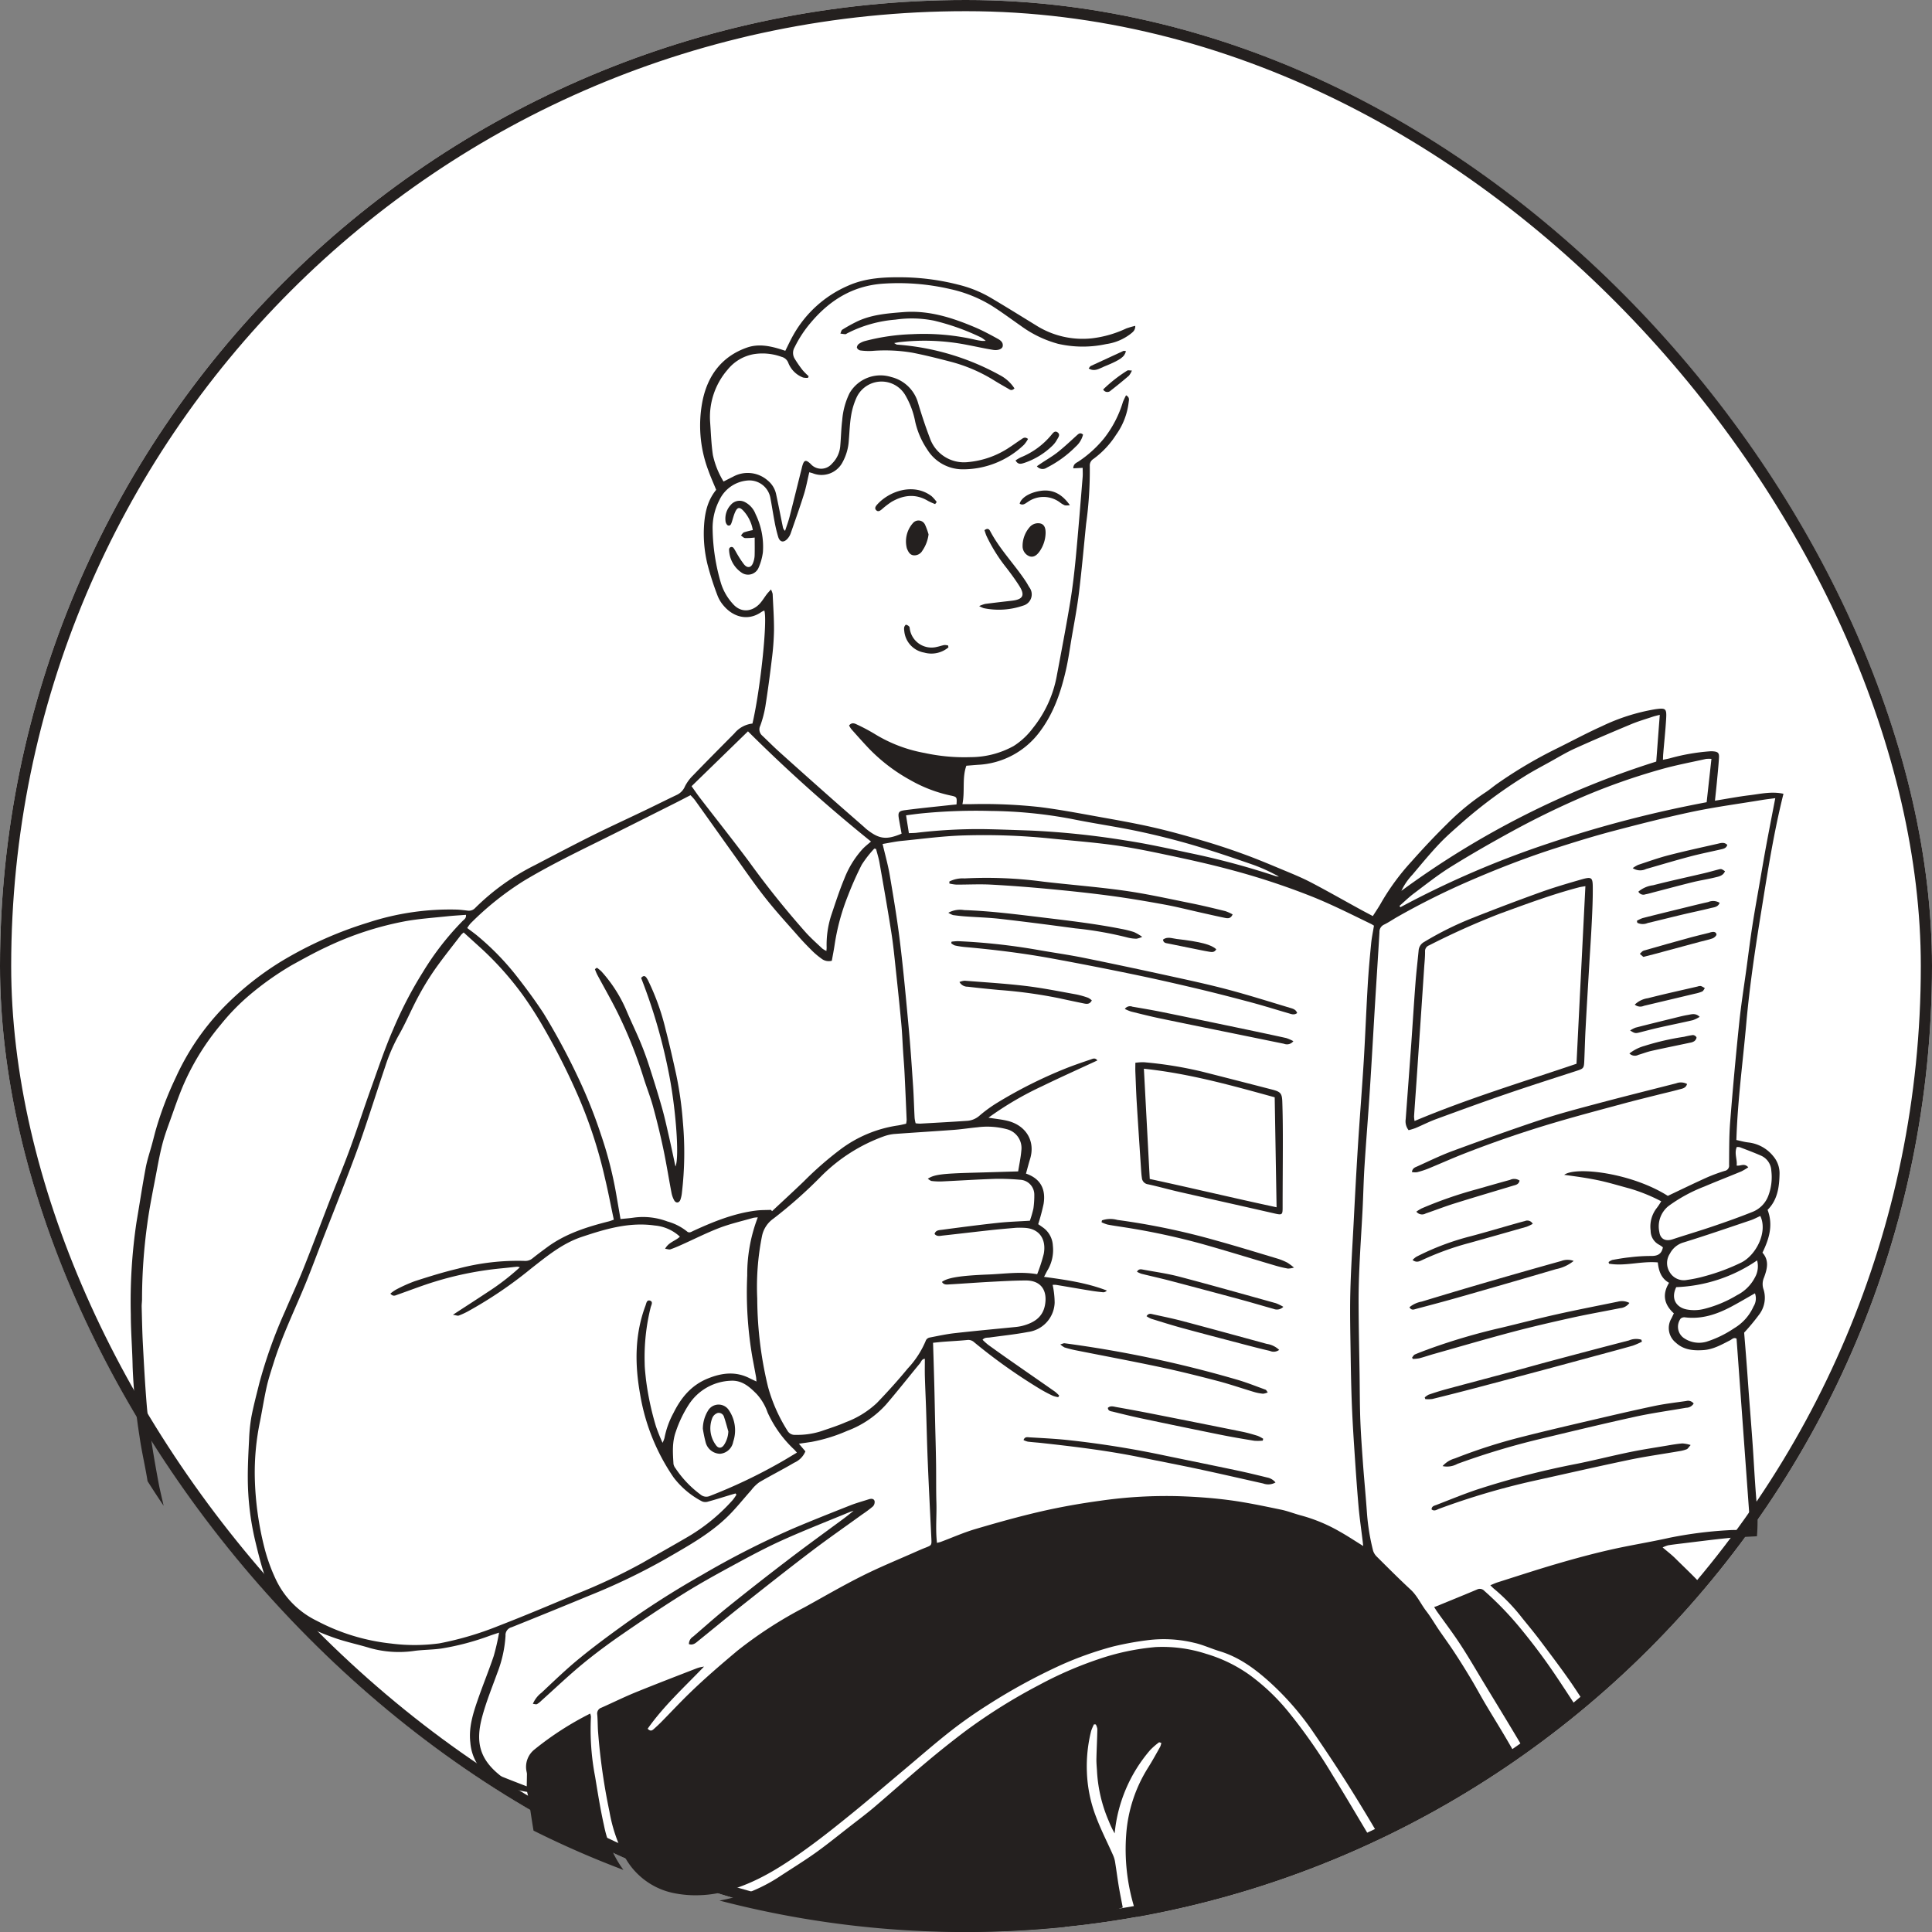 <?xml version="1.0" encoding="UTF-8"?>
<svg xmlns="http://www.w3.org/2000/svg" xmlns:xlink="http://www.w3.org/1999/xlink" width="432" height="432.009" viewBox="0 0 432 432.009">
  <rect x="0" y="0" width="432" height="432.009" fill="#808080" stroke="none"/>
  <defs>
    <clipPath id="clip-path">
      <rect id="Rectangle_1676" data-name="Rectangle 1676" width="369.576" height="370.011" fill="#24201f"></rect>
    </clipPath>
  </defs>
  <g id="Groupe_7239" data-name="Groupe 7239" transform="translate(-778 -156)">
    <g id="Groupe_7076" data-name="Groupe 7076">
      <g id="Groupe_6954" data-name="Groupe 6954">
        <g id="ChatGPT_Image_21_avr._2025_22_24_41" data-name="ChatGPT Image 21 avr. 2025, 22_24_41" transform="translate(778 156)" fill="#fff" stroke="#24201f" stroke-width="2.5">
          <rect width="432" height="432" rx="216" stroke="none"></rect>
          <rect x="1.25" y="1.25" width="429.5" height="429.5" rx="214.75" fill="none"></rect>
        </g>
      </g>
    </g>
    <g id="Groupe_7240" data-name="Groupe 7240" transform="translate(807.212 217.998)">
      <g id="Groupe_7240-2" data-name="Groupe 7240" clip-path="url(#clip-path)">
        <path id="Tracé_12678" data-name="Tracé 12678" d="M364.736,141.011c1.37-8.5,2.71-17.02,4.84-25.52-2.66-.58-5.14.03-7.61.33-2.53.31-5.04.79-7.71,1.22.16-1.5.3-2.77.42-4.04.17-1.84.37-3.69.48-5.54.07-1.11-.23-1.37-1.31-1.46a4.949,4.949,0,0,0-.77,0,45.577,45.577,0,0,0-8.97,1.58c-.43.11-.87.18-1.48.31.03-.59.03-.99.07-1.38.21-2.57.49-5.13.64-7.7.15-2.42-.07-2.55-2.45-2.22a44.3,44.3,0,0,0-11.9,3.79c-3.43,1.54-6.74,3.33-10.1,4.99a100.031,100.031,0,0,0-13.17,7.77c-.98.67-1.87,1.46-2.87,2.1a54.288,54.288,0,0,0-8.46,6.96c-2.75,2.7-5.4,5.52-7.95,8.4a52.035,52.035,0,0,0-6.77,9.18c-.56,1.02-1.23,1.98-1.91,3.06-1-.54-1.96-1.03-2.9-1.55-3.66-2-7.29-4.08-10.99-6.01-2.1-1.09-4.31-1.98-6.49-2.89-2.85-1.19-5.71-2.39-8.61-3.44q-4.65-1.7-9.4-3.08c-3.66-1.08-7.34-2.1-11.06-2.94-4.12-.93-8.29-1.65-12.45-2.4s-8.32-1.53-12.51-2.06a114.483,114.483,0,0,0-15.6-.65h-1.76c.6-2.94-.11-5.82.88-8.6l2.51-.2a18.336,18.336,0,0,0,13.97-7.48c3.07-4.11,4.66-8.8,5.78-13.69.52-2.26.84-4.56,1.22-6.85.59-3.45,1.26-6.89,1.69-10.37.63-5.15,1.09-10.33,1.61-15.5a86.172,86.172,0,0,0,.82-12.94,1.711,1.711,0,0,1,.8-1.56,19.943,19.943,0,0,0,5.06-5.38,15.576,15.576,0,0,0,2.83-7.26c.05-.52.3-1.13-.58-1.6-.25.47-.48.96-.69,1.46a24.742,24.742,0,0,1-4.24,8.18,25.778,25.778,0,0,1-5.71,5.17c-.48.3-1.14.52-1.16,1.52l2.1-.11c0,.7.05,1.36,0,2.01-.49,5.95-.96,11.91-1.52,17.85-.32,3.38-.71,6.77-1.26,10.12-.91,5.49-1.96,10.96-2.99,16.43a26.167,26.167,0,0,1-5.39,11.82,16.145,16.145,0,0,1-4.27,3.97,19.937,19.937,0,0,1-9.63,2.49,41.8,41.8,0,0,1-10.28-.93,32.17,32.17,0,0,1-11.06-4.19,41.016,41.016,0,0,0-4.09-2.18c-.54-.27-1.16-.51-1.74.22a4.655,4.655,0,0,0,.53.85c1.3,1.46,2.6,2.93,3.95,4.35a38.9,38.9,0,0,0,9.19,7,31.469,31.469,0,0,0,9.06,3.47c1.4.29,1.4.37,1.29,1.99-.43.04-.89.08-1.34.13-3.38.37-6.77.7-10.14,1.14-1.49.19-1.64.52-1.4,1.97.19,1.1.4,2.2.6,3.29-3.46,1.46-5.07,1.23-7.94-1.08-.19-.17-.38-.35-.57-.52-2.25-1.97-4.51-3.93-6.75-5.91q-6.075-5.37-12.11-10.8c-1.3-1.17-2.53-2.42-3.8-3.62a1.836,1.836,0,0,1-.43-2.2,24.762,24.762,0,0,0,1.14-4.32c.55-3.5,1.02-7.01,1.44-10.53a58.142,58.142,0,0,0,.49-6.46c.02-2.72-.18-5.44-.3-8.16a4.481,4.481,0,0,0-.38-1c-.4.44-.66.71-.9,1.01-.53.7-.98,1.46-1.56,2.11-1.7,1.87-4.23,2.2-6.05.1a12.173,12.173,0,0,1-2.68-4.66,44.606,44.606,0,0,1-1.85-11.87,13.541,13.541,0,0,1,1.52-6.7,7.651,7.651,0,0,1,6.48-4.37,4.76,4.76,0,0,1,4.9,3.85c.34,1.77.6,3.55.94,5.32a31.078,31.078,0,0,0,.82,3.46c.37,1.19,1.23,1.34,2.07.41a3.544,3.544,0,0,0,.71-1.18c1.01-2.9,2.05-5.81,2.97-8.75.5-1.6.8-3.26,1.2-4.94.35.1.55.15.74.21a5.3,5.3,0,0,0,6.66-2.38,11.594,11.594,0,0,0,1.44-5c.16-1.85.21-3.72.52-5.54a15.749,15.749,0,0,1,1.25-4.09,6.158,6.158,0,0,1,10.81-.52,18.639,18.639,0,0,1,2.27,6.04,18.317,18.317,0,0,0,2.7,6.21,9.318,9.318,0,0,0,7.74,4.41,19.706,19.706,0,0,0,13.88-5.49,6.85,6.85,0,0,0,.9-1.3c-.72-.57-1.14-.15-1.55.12-.86.56-1.69,1.17-2.55,1.73a19.831,19.831,0,0,1-9.37,3.33,8.068,8.068,0,0,1-8.48-5.38c-.97-2.55-1.83-5.15-2.61-7.76a8.27,8.27,0,0,0-6.01-5.88,8,8,0,0,0-9.34,3.61,16.661,16.661,0,0,0-1.64,6.07c-.23,1.84-.26,3.7-.42,5.55a6.227,6.227,0,0,1-1.86,4.13,2.277,2.277,0,0,1-.38.38,3.123,3.123,0,0,1-4.41-.33c-1.06-.99-1.46-.89-1.85.47-.06.2-.1.4-.15.6-.9,3.59-1.78,7.19-2.7,10.77-.27,1.07-.67,2.1-1,3.14a1.433,1.433,0,0,1-.5-.87c-.5-2.42-.97-4.84-1.49-7.25a5.373,5.373,0,0,0-1.88-3.13,6.783,6.783,0,0,0-7.81-.83c-.68.33-1.35.68-2.08,1.05a18.867,18.867,0,0,1-2.38-5.91c-.36-2.39-.44-4.82-.61-7.23a16.149,16.149,0,0,1,3.89-11.86,9.713,9.713,0,0,1,5.84-3.48,12.425,12.425,0,0,1,6.22.6,2.174,2.174,0,0,1,1.52,1.35,5.75,5.75,0,0,0,3.31,3.28,4.258,4.258,0,0,0,1.07.08c.06-.12.12-.25.18-.37a14.548,14.548,0,0,1-1.36-1.36,26.326,26.326,0,0,1-1.82-2.64,2.484,2.484,0,0,1,.04-2.5,26.127,26.127,0,0,1,3.54-5.41c4.25-5.08,9.47-8.33,16.24-8.79a51.12,51.12,0,0,1,15.05,1.22,29.982,29.982,0,0,1,9.16,3.67c2.26,1.42,4.41,3.03,6.61,4.56a25.267,25.267,0,0,0,8.31,4,24.631,24.631,0,0,0,10.74.06,11.583,11.583,0,0,0,5.37-2.21c.54-.44,1.16-.81,1.14-1.87a20.658,20.658,0,0,0-2,.58,24.724,24.724,0,0,1-7.68,2.21,19.464,19.464,0,0,1-12.15-2.68c-3.47-2.13-6.92-4.28-10.42-6.35a26.777,26.777,0,0,0-7.14-2.92,53.17,53.17,0,0,0-12.23-1.69c-4.28-.06-8.54.07-12.58,1.87a25.764,25.764,0,0,0-12.28,11.07c-.63,1.11-1.16,2.27-1.77,3.49-.41-.13-.78-.26-1.17-.38-2.45-.75-4.93-1.21-7.43-.33-5.51,1.94-8.63,6.08-9.84,11.57a28.408,28.408,0,0,0,1.25,15.96c.51,1.44,1.15,2.84,1.73,4.27-2.17,2.66-2.65,5.78-2.76,9.02a28.935,28.935,0,0,0,.86,7.81,65.878,65.878,0,0,0,2.23,6.89,7.567,7.567,0,0,0,1.38,2.23c2.07,2.44,5.37,3.5,8.41,1.36a3.92,3.92,0,0,1,.65-.32c.74,2.33-.92,17.87-2.66,25.27a6.121,6.121,0,0,0-4.05,2.21c-3.08,3.11-6.17,6.21-9.21,9.36a9.528,9.528,0,0,0-1.82,2.45,3.671,3.671,0,0,1-1.83,1.93c-2.28,1.08-4.54,2.22-6.81,3.31-3.99,1.92-8.02,3.76-11.99,5.73-4.33,2.16-8.62,4.42-12.91,6.66a51.756,51.756,0,0,0-13.38,9.59,1.9,1.9,0,0,1-1.67.59c-.77-.09-1.54-.19-2.31-.23a58.775,58.775,0,0,0-19.95,2.9,86.9,86.9,0,0,0-19.56,8.76,67.284,67.284,0,0,0-13.08,10.53,55.409,55.409,0,0,0-10.4,15.41,76.111,76.111,0,0,0-4.53,11.97c-.24.89-.46,1.78-.7,2.67-.49,1.84-1.12,3.64-1.47,5.5-.76,4.05-1.37,8.12-2.06,12.17a120.691,120.691,0,0,0-1.27,20.63c.01,3.91.34,7.82.41,11.73a132.565,132.565,0,0,0,1.54,15.53c.39,2.8,1.02,5.58,1.52,8.36.1.55.19,1.1.28,1.65q1.755,2.775,3.59,5.49c-.36-1.63-.77-3.25-1.09-4.9-.56-2.98-1.09-5.96-1.55-8.96-.43-2.8-.88-5.61-1.12-8.43-.39-4.67-.64-9.35-.89-14.03-.14-2.73-.19-5.46-.26-8.19-.01-.57.08-1.13.08-1.7a123.825,123.825,0,0,1,1.17-16.77c.55-4.13,1.43-8.21,2.19-12.31.34-1.81.69-3.63,1.15-5.42.39-1.54.91-3.05,1.45-4.55,1.17-3.19,2.21-6.44,3.6-9.53a55.261,55.261,0,0,1,8.03-12.77,48.24,48.24,0,0,1,6.33-6.53,66.821,66.821,0,0,1,9.57-6.79c2.57-1.41,5.14-2.85,7.8-4.08a71.323,71.323,0,0,1,17.73-5.77c3.04-.53,6.14-.75,9.21-1.07,1.38-.15,2.77-.22,4.2-.33.11.73-.39,1.03-.72,1.34a62.59,62.59,0,0,0-8.88,11.42,90.09,90.09,0,0,0-6.68,12.86c-1.91,4.38-3.42,8.94-5.04,13.44-1.58,4.41-3.01,8.86-4.62,13.26-1.38,3.78-2.93,7.48-4.39,11.23-2.01,5.19-3.95,10.41-6.02,15.57-1.27,3.2-2.74,6.33-4.09,9.5a107.575,107.575,0,0,0-5.77,16.13c-.61,2.48-1.28,4.96-1.76,7.47a37.551,37.551,0,0,0-.52,5.07c-.15,2.93-.31,5.87-.29,8.8a62.088,62.088,0,0,0,1.63,13.78c.67,2.81,1.36,5.59,2.29,8.32a20.362,20.362,0,0,0,5.23,7.74c2.88,2.89,6.55,4.45,10.3,5.77,2.57.9,5.26,1.45,7.87,2.25a24.04,24.04,0,0,0,10.09.61c1.95-.24,3.91-.23,5.85-.5a57.885,57.885,0,0,0,10.89-2.88c.56-.2,1.13-.38,2.04-.68a52.083,52.083,0,0,1-1.2,5.23c-1.1,3.27-2.41,6.45-3.54,9.71-1.08,3.11-2.09,6.27-1.69,9.64a10.8,10.8,0,0,0,5.27,8.47,15.9,15.9,0,0,0,3,1.58,42.247,42.247,0,0,0,4.43.99c.06.29.2.82.28,1.35.4,2.43.74,4.87,1.15,7.3a212.874,212.874,0,0,0,20.1,8.79,24.96,24.96,0,0,1-4.34-9.93c-.81-3.61-1.39-7.28-1.99-10.93a55.443,55.443,0,0,1-.93-13.36,2.657,2.657,0,0,0-.17-.74,68.684,68.684,0,0,0-12.42,8,4.958,4.958,0,0,0-1.8,5,4.042,4.042,0,0,1,.08.46c-.01.84-.03,1.68-.05,2.81-2-.77-3.71-1.43-5.42-2.12a3.033,3.033,0,0,1-.77-.51c-4.51-3.69-5.18-7.53-3.83-12.71.9-3.42,2.25-6.73,3.46-10.07a27.475,27.475,0,0,0,1.82-8.26,1.8,1.8,0,0,1,1.35-1.9q8.685-3.48,17.33-7.06a141.082,141.082,0,0,0,17.26-8.3c4.9-2.84,9.9-5.58,13.96-9.63,1.77-1.77,3.34-3.76,5.02-5.63a8.491,8.491,0,0,1,1.83-1.81c2.57-1.51,5.24-2.85,7.81-4.37a4.741,4.741,0,0,0,2.49-2.53l-1.45-1.71c1.13-.16,1.98-.28,2.82-.41a36.334,36.334,0,0,0,7.96-2.46,22.015,22.015,0,0,0,8.74-5.93c2.58-3.01,5.03-6.13,7.55-9.18.29-.36.39-.96,1.09-1.01,0,1.43-.03,2.76.01,4.1.07,2.41.19,4.82.27,7.24.13,3.96.21,7.92.38,11.87.23,5.67.53,11.33.8,16.99.07,1.5.05,1.49-1.3,2.03-.68.26-1.34.55-2,.84-4.04,1.8-8.16,3.47-12.11,5.45-4.37,2.18-8.6,4.65-12.88,7.01a93.692,93.692,0,0,0-15.04,9.71c-3.67,3.08-7.3,6.19-10.73,9.52-2.18,2.11-4.25,4.34-6.38,6.5-.55.55-1.12,1.08-1.7,1.59-.33.27-.69.5-1.3-.13,3.6-5.12,8.25-9.35,12.6-13.89a7.085,7.085,0,0,0-1.65.39c-4.56,1.77-9.14,3.53-13.67,5.37-2.57,1.05-5.07,2.29-7.61,3.42a1.368,1.368,0,0,0-.94,1.55c.11,1.22.09,2.46.17,3.69a138.443,138.443,0,0,0,2.56,18.01,34.667,34.667,0,0,0,3.11,9.51,15.8,15.8,0,0,0,3.67,4.87,16.036,16.036,0,0,0,7.39,3.79,24.55,24.55,0,0,0,6.04.51,25.111,25.111,0,0,0,7.22-1.3c6.25-1.94,11.64-5.47,16.86-9.25,3.45-2.5,6.78-5.17,10.09-7.86,3.91-3.18,7.73-6.47,11.6-9.71,3.43-2.88,6.8-5.83,10.32-8.59,2.64-2.06,5.39-3.99,8.22-5.78a131.578,131.578,0,0,1,16.4-8.96,77.341,77.341,0,0,1,11.63-4.14,69.069,69.069,0,0,1,7.57-1.4,28.872,28.872,0,0,1,10.6.55c1.95.43,3.79,1.3,5.7,1.88,4.42,1.34,8,4,11.34,7.03a63.1,63.1,0,0,1,9.69,11.2c3.14,4.58,6.21,9.23,9.14,13.96,1.98,3.19,3.91,6.42,5.81,9.66a216.025,216.025,0,0,0,30.66-17.88q-.855-1.53-1.74-3.06c-1.77-3.08-3.66-6.09-5.47-9.14-1.08-1.82-2.07-3.68-3.15-5.48-1.19-1.99-2.41-3.96-3.68-5.89-1.15-1.77-2.4-3.47-3.59-5.21-.92-1.36-1.75-2.8-2.75-4.1-1.23-1.58-2.02-3.45-3.53-4.85-2.57-2.38-5.04-4.86-7.52-7.33a3.268,3.268,0,0,1-.88-1.38,48.5,48.5,0,0,1-1.37-8.38c-.25-3.65-.61-7.29-.88-10.94-.23-3.24-.47-6.47-.6-9.71-.13-3.45-.12-6.9-.17-10.35-.08-5.2-.2-10.4-.22-15.6-.02-2.93.06-5.87.2-8.81.18-4.11.47-8.22.68-12.34.17-3.29.23-6.59.44-9.87.36-5.66.83-11.31,1.19-16.97.43-6.52.78-13.06,1.18-19.58.32-5.24.67-10.48.97-15.72a1.77,1.77,0,0,1,1.03-1.72c1.02-.5,1.96-1.15,2.94-1.71a167.666,167.666,0,0,1,16.04-8.01c6.34-2.75,12.78-5.26,19.36-7.37,4.22-1.35,8.46-2.67,12.74-3.8,5.93-1.56,11.87-3.08,17.87-4.35,5.14-1.08,10.36-1.77,15.55-2.63,1.03-.17,2.06-.28,2.98-.41-.69,3.58-1.36,7.01-2,10.45-.47,2.53-.9,5.07-1.34,7.61-.6,3.5-1.25,7-1.79,10.51-.49,3.15-.88,6.32-1.31,9.49-.56,4.08-1.21,8.15-1.63,12.24q-1.14,11-2.01,22.01c-.26,3.22-.22,6.47-.25,9.7a1.184,1.184,0,0,1-.96,1.33,39.131,39.131,0,0,0-3.92,1.44c-2.95,1.33-5.87,2.75-8.82,4.15-8.16-5.17-20.64-6.62-23.17-4.7,2.45.33,4.91.66,7.34,1.16,2.46.5,4.88,1.25,7.32,1.9a38.635,38.635,0,0,1,7.03,2.85,13.189,13.189,0,0,1-.98,1.49,6.733,6.733,0,0,0-1.38,5.08,3.526,3.526,0,0,0,1.92,3.16,5.981,5.981,0,0,1,.82.57c-.31,1.6-1.3,1.95-2.71,1.93a37.741,37.741,0,0,0-4.63.29c-1.33.13-2.65.36-3.97.6a2.965,2.965,0,0,0-.83.47c.03.12.06.24.08.36,3.6.63,7.2-.62,10.92-.28.2,1.86.72,3.56,2.52,4.56-1.65,2.7-1.01,4.94,1.07,6.83-.22.46-.37.79-.53,1.11a4.192,4.192,0,0,0,.98,5.45c1.78,1.65,3.99,1.81,6.23,1.65,2.17-.16,4.02-1.23,5.9-2.19.43-.22.78-.71,1.44-.37q1.545,21.27,3.08,42.45c.01.13.02.25.03.38h-.3c-1.61-.01-3.21-.1-4.78.02a91.821,91.821,0,0,0-13.02,1.68c-4.43.99-8.92,1.69-13.34,2.7-3.96.9-7.9,1.97-11.8,3.11-4.45,1.3-8.86,2.75-13.28,4.15-.51.16-1,.39-1.65.66.4.39.6.61.84.8a41.484,41.484,0,0,1,6.3,6.54c1.42,1.75,2.87,3.5,4.22,5.31,2.32,3.09,4.65,6.16,6.84,9.34,1.11,1.63,2.18,3.28,3.24,4.94q7.185-6.015,13.81-12.66,6.585-6.585,12.59-13.73c-2.03-2.3-4.31-4.4-6.49-6.57-.83-.82-1.77-1.53-2.82-2.43a7.292,7.292,0,0,1,1.2-.47c.96-.16,1.93-.27,2.9-.39,3.43-.41,6.86-.86,10.29-1.21,1.27-.13,2.54-.21,3.85-.28.93-.05,1.88-.09,2.85-.15.11-1.34.15-2.67.13-4.01-.02-1.09-.08-2.17-.18-3.25-.14-1.49-.25-2.98-.35-4.47-.2-2.88-.35-5.76-.55-8.64-.27-3.85-.58-7.7-.87-11.55-.18-2.41-.34-4.82-.53-7.23-.17-2.25-.36-4.5-.51-6.38a47.514,47.514,0,0,0,3.33-4.01,6.2,6.2,0,0,0,1.03-5.58,3.639,3.639,0,0,1,.09-2.75c.68-1.85,1.21-3.78-.36-5.54,1.48-3.04,2.45-6.13,1.15-9.57,2.19-2.18,2.61-5.02,2.67-7.95a5.865,5.865,0,0,0-1.37-4.01,8.343,8.343,0,0,0-5.66-3.12c-.85-.1-1.68-.34-2.62-.54.27-8.84,1.45-17.41,2.21-26.02.77-8.68,2.08-17.29,3.48-25.88m-188.1-21.11a123.21,123.21,0,0,1,15.6-.57,101.862,101.862,0,0,1,18.28,1.81c4.85.99,9.75,1.68,14.59,2.7,4.13.87,8.24,1.9,12.29,3.08,4.59,1.35,9.13,2.9,13.66,4.47a38.354,38.354,0,0,1,5.68,2.61,2.88,2.88,0,0,1-.59-.06,171.083,171.083,0,0,0-19.54-5.24c-4.74-1.02-9.48-2.07-14.26-2.79a183.952,183.952,0,0,0-21.2-2.2c-3.61-.12-7.21-.27-10.82-.32a117.741,117.741,0,0,0-14.65.83c-.54.06-1.09.05-1.65.08h-.01c-.21-1.37-.41-2.57-.63-3.99,1.15-.15,2.2-.3,3.25-.41m-38.6-18.37a351.17,351.17,0,0,0,27.51,24.64c-.64.55-1.28,1.05-1.84,1.63a21.232,21.232,0,0,0-4.11,6.64c-1.11,2.66-1.99,5.4-2.91,8.13a21.477,21.477,0,0,0-1.06,7.29c0,.2-.02.4-.05.78a4.843,4.843,0,0,1-.93-.55c-1.2-1.13-2.43-2.23-3.55-3.44a202.385,202.385,0,0,1-12.93-16.13c-3.54-4.74-7.22-9.37-10.83-14.06-.62-.81-1.19-1.65-1.91-2.66ZM75.986,144.5a66.678,66.678,0,0,1,11.92-9.53c5.36-3.22,10.94-5.97,16.53-8.73,5.63-2.78,11.24-5.62,16.85-8.43,1.28-.64,2.55-1.31,3.9-2a13.033,13.033,0,0,1,.94,1.03c2.85,3.97,5.67,7.97,8.52,11.95,2.4,3.35,4.72,6.75,7.27,9.98,2.38,3.03,5.01,5.87,7.55,8.77.99,1.12,2.04,2.19,3.1,3.24a17.79,17.79,0,0,0,1.9,1.57,2.626,2.626,0,0,0,2.32.48c.21-1.19.45-2.38.63-3.59a49.11,49.11,0,0,1,2.93-10.84,73.765,73.765,0,0,1,3.13-7.05,24.9,24.9,0,0,1,2.81-3.6l.39.08c.26,1.01.58,2,.76,3.02.92,5.23,1.84,10.45,2.66,15.68.44,2.8.71,5.62,1.01,8.44.43,3.99.85,7.99,1.22,11.99.19,2,.26,4.01.39,6.01.1,1.6.24,3.19.32,4.78.18,3.55.33,7.09.48,10.64a5.177,5.177,0,0,1-.12.88c-.64.14-1.27.31-1.92.4a28.189,28.189,0,0,0-12.71,5.3,76.374,76.374,0,0,0-8.25,7.2c-2.34,2.25-4.73,4.44-7.09,6.65l-.25-.28v-.01c-1.11.05-2.23.02-3.33.16-4.97.62-9.55,2.48-14.05,4.55-.46.22-.92.56-1.42.09a12.2,12.2,0,0,0-4.37-2.21,15.429,15.429,0,0,0-7.61-.84c-.92.13-1.84.2-2.86.3-.28-1.63-.55-3.18-.82-4.74a87.074,87.074,0,0,0-3.58-14.22A110.261,110.261,0,0,0,99.9,178.6a148.607,148.607,0,0,0-7.56-14c-1.88-2.87-3.94-5.66-6.06-8.37a59.064,59.064,0,0,0-8.6-8.86c-.74-.63-1.54-1.19-2.42-1.86a7.428,7.428,0,0,1,.73-1.01m58.66,128.88a41.651,41.651,0,0,1-10.38,8.45c-3.29,1.92-6.62,3.78-9.92,5.68a130.68,130.68,0,0,1-14.82,6.96c-5.75,2.43-11.5,4.85-17.31,7.1a71.315,71.315,0,0,1-13.19,3.89,41.03,41.03,0,0,1-10.79.04,45.828,45.828,0,0,1-16.61-5.08,19.556,19.556,0,0,1-9.11-9.14,38.973,38.973,0,0,1-2.54-6.94,69.982,69.982,0,0,1-2.22-16.03,56.01,56.01,0,0,1,1.19-12.58c.5-2.56.91-5.14,1.48-7.69.4-1.75.97-3.47,1.51-5.19,1.95-6.26,4.86-12.14,7.32-18.19,1.3-3.2,2.49-6.43,3.74-9.64,1.76-4.51,3.55-9.01,5.28-13.54,1.25-3.27,2.49-6.54,3.62-9.85,1.72-5.02,3.31-10.08,5.01-15.1a38.884,38.884,0,0,1,2.97-6.93c1.61-2.8,2.86-5.82,4.39-8.67a61.06,61.06,0,0,1,3.77-6.18c1.86-2.64,3.9-5.17,5.87-7.74a6.523,6.523,0,0,1,.55-.5h.01c1.43,1.3,2.84,2.57,4.24,3.85a70.733,70.733,0,0,1,9,10.17,86.057,86.057,0,0,1,4.81,7.55,151.517,151.517,0,0,1,7.81,15.61,103.712,103.712,0,0,1,5.73,17.77c.73,3.04,1.31,6.12,1.98,9.27-.44.15-.75.28-1.09.37-4.92,1.24-9.73,2.75-13.88,5.83-1.07.79-2.15,1.59-3.2,2.43a2.527,2.527,0,0,1-1.85.58,52.016,52.016,0,0,0-14.85,1.74c-3.25.77-6.46,1.77-9.64,2.8a34,34,0,0,0-4.22,1.9,8.319,8.319,0,0,0-1.23.88c.63.76,1.16.38,1.66.21,2.78-.97,5.52-2.05,8.32-2.9a74.327,74.327,0,0,1,14.84-2.96c1.13-.11,2.26-.24,3.38-.36a1.342,1.342,0,0,1,.74.13,53.362,53.362,0,0,1-7.18,5.53c-2.47,1.64-4.96,3.24-7.78,5.08.69.1,1.03.26,1.29.18a16.524,16.524,0,0,0,1.97-.89,93.77,93.77,0,0,0,14.19-9.6c3.53-2.76,7.01-5.65,11.35-7.1,5.29-1.77,10.64-3.37,16.34-2.55a9.451,9.451,0,0,1,5.61,2.49c-.95.96-2.5,1.21-3.3,2.71.55.07.9.22,1.17.13.87-.3,1.73-.67,2.57-1.05,2.81-1.26,5.57-2.66,8.44-3.76,2.45-.93,5.02-1.51,7.55-2.24a6.643,6.643,0,0,1,.99-.1,35.523,35.523,0,0,0-2.36,12.98,85.216,85.216,0,0,0,1.18,18.46c.27,1.41.53,2.82.79,4.23.05.29.05.58.1,1.03-.61-.29-1.07-.49-1.52-.72-3.08-1.58-6.12-1.24-9.24,0-3.75,1.48-6.06,4.26-7.79,7.74a19.426,19.426,0,0,0-2.03,5.64,6.764,6.764,0,0,1-.42,1.05q-.825-1.8-1.47-3.66a63.741,63.741,0,0,1-2.25-10.57c-.12-1.18-.27-2.36-.28-3.54a46.179,46.179,0,0,1,1.35-12.56c.14-.49.59-1.24-.18-1.47-.73-.21-.8.63-.99,1.13-2.43,6.48-2.4,13.11-1.2,19.81a46.187,46.187,0,0,0,7.5,18.62,19.068,19.068,0,0,0,6.34,5.33,1.9,1.9,0,0,0,1.33.06c1.59-.43,3.16-.93,4.74-1.41.47-.15.95-.28,1.42-.42l.21.27a10.579,10.579,0,0,1-.81,1.17m10.51-8.31a118.263,118.263,0,0,1-15.59,7.41,1.994,1.994,0,0,1-2.13-.28,23.444,23.444,0,0,1-5.61-5.89,2.179,2.179,0,0,1-.45-.96c-.15-2.45-.34-4.88.55-7.3a26.621,26.621,0,0,1,2.85-5.94,11.692,11.692,0,0,1,9.4-5.37c2.54-.15,4.21,1.36,5.83,3a11.925,11.925,0,0,1,2.41,4.09,26.164,26.164,0,0,0,5.99,8.33c.14.15.27.3.57.65-1.37.81-2.57,1.56-3.82,2.26m33.5-27.99a1.2,1.2,0,0,0-.81.57,20.743,20.743,0,0,1-4.08,6.34c-2.19,2.66-4.51,5.23-6.9,7.71a20.676,20.676,0,0,1-6.91,4.29c-1.79.79-3.67,1.38-5.52,2.02a17.5,17.5,0,0,1-5.79.83,1.852,1.852,0,0,1-1.79-.94,36.057,36.057,0,0,1-4.35-9.83,85.068,85.068,0,0,1-2.4-19.72,57.6,57.6,0,0,1,1.07-13.99,6.3,6.3,0,0,1,2.56-3.88,103.165,103.165,0,0,0,10.62-9.42,37.99,37.99,0,0,1,14.08-8.98,9.657,9.657,0,0,1,2.25-.51c4.47-.33,8.95-.6,13.42-.93,1.74-.13,3.46-.41,5.2-.57a16.984,16.984,0,0,1,6.58.42,4.339,4.339,0,0,1,3.27,4.8c-.12,1.53-.46,3.04-.71,4.64-3.5.1-6.88.21-10.26.3-6.8.19-8.61.42-9.95,1.36.34.19.61.46.9.49a14.829,14.829,0,0,0,2.31.09c4.02-.19,8.03-.45,12.04-.58q2.7-.03,5.4.21a3.337,3.337,0,0,1,3.17,3.21,20.406,20.406,0,0,1-.2,3.22,23.076,23.076,0,0,1-.79,2.73c-2.4.15-4.76.22-7.1.47-4.2.45-8.39,1-12.58,1.56-.6.08-1.38.06-1.63.93.55.64,1.25.42,1.88.35,3.49-.38,6.97-.8,10.45-1.18,1.95-.22,3.9-.38,5.85-.55a16.067,16.067,0,0,1,1.7,0c3.73.08,5.13,2.75,4.53,5.85a36.258,36.258,0,0,1-1.47,4.53c-3.69-.65-7.27-.08-10.85.06-6.32.25-9.19.71-10.44,1.66.42.72,1.13.59,1.75.55,2.99-.17,5.97-.4,8.95-.56,2.68-.14,5.36-.3,8.03-.31,3.64-.01,4.9,2.48,4.29,5.59-.55,2.77-2.61,3.92-5.09,4.57a11.094,11.094,0,0,1-1.53.25c-4.51.45-9.03.86-13.54,1.37-1.88.21-3.75.62-5.61.98m98.72-88.11c-.3,3.07-.58,6.15-.76,9.23-.34,5.66-.55,11.32-.89,16.98-.39,6.32-.9,12.64-1.3,18.96-.37,5.86-.68,11.72-.98,17.58-.27,5.14-.61,10.28-.73,15.43-.11,4.68.02,9.36.08,14.05.05,3.5.12,7,.25,10.5.13,3.29.32,6.58.54,9.87.29,4.42.59,8.85.97,13.26.23,2.62.62,5.22.93,7.83.03.28.06.56.11,1.02v.01c-1.86-1.15-3.52-2.26-5.26-3.23a36.159,36.159,0,0,0-8.54-3.57c-1.54-.4-3.03-1.01-4.59-1.33-3.78-.78-7.56-1.59-11.38-2.1-3.72-.5-7.49-.77-11.24-.9a103.059,103.059,0,0,0-17.9,1.03c-4.38.6-8.75,1.37-13.07,2.36-4.96,1.14-9.88,2.52-14.76,3.96-2.61.77-5.11,1.89-7.66,2.84-.23.09-.47.13-.9.25-.36-3.07-.04-6.04-.13-8.99-.09-2.99-.03-5.98-.08-8.97-.04-2.93-.13-5.86-.2-8.79-.07-2.99-.12-5.98-.2-8.95s-.17-5.95-.27-9.05c.75-.07,1.5-.16,2.25-.22,1.8-.14,3.61-.22,5.4-.4a1.9,1.9,0,0,1,1.54.5,124.22,124.22,0,0,0,14.46,10.29,31.394,31.394,0,0,0,3.13,1.68,5.6,5.6,0,0,0,1.22.31l.2-.36a9.153,9.153,0,0,0-.91-.85c-2.99-2.1-6-4.17-9-6.27q-2.985-2.07-5.93-4.2a15.582,15.582,0,0,1-1.29-1.15c.47-.56,1.06-.44,1.59-.51,2.85-.4,5.72-.69,8.55-1.23a6.855,6.855,0,0,0,5.98-6.54,19.309,19.309,0,0,0-.45-4,4.385,4.385,0,0,1,.81.01c2.55.42,5.08.87,7.63,1.28.97.16,1.94.28,2.91.37a1.131,1.131,0,0,0,.77-.39c-4.48-1.73-9.18-2.4-14.04-3.06.35-.66.58-1.16.87-1.63a8.87,8.87,0,0,0,1.1-5.36,5.289,5.289,0,0,0-2.36-4.15c-.33-.24-.67-.47-.92-.64a44.654,44.654,0,0,0,1.21-4.54c.48-2.98-.41-5.55-3.94-6.77.31-1.11.6-2.24.94-3.35,1.17-3.94-.93-7.41-5.04-8.44-1.29-.32-2.62-.44-4.29-.71a72.1,72.1,0,0,1,12-7.04c4.05-1.97,8.18-3.82,12.35-5.76-.5-.68-1.03-.37-1.45-.23-1.86.63-3.72,1.26-5.54,1.98a102.523,102.523,0,0,0-15.33,7.67,30.962,30.962,0,0,0-4.12,3,4.618,4.618,0,0,1-2.81,1.09c-3.45.24-6.9.42-10.35.62a7.148,7.148,0,0,1-1.03-.08,7.565,7.565,0,0,1-.23-1.17c-.13-2.36-.18-4.73-.34-7.1-.29-4.31-.57-8.63-.97-12.93-.59-6.42-1.17-12.83-1.95-19.22-.6-5-1.44-9.98-2.28-14.95-.39-2.33-1.04-4.61-1.62-7.08,1.54-.26,2.94-.57,4.35-.7,4.67-.46,9.33-1.1,14.01-1.22a147.607,147.607,0,0,1,18.69.64c4.82.5,9.66.86,14.46,1.51,3.93.53,7.83,1.32,11.71,2.14,4.69.99,9.38,2.01,14.01,3.24a161.836,161.836,0,0,1,18.94,6.21c4.46,1.8,8.72,3.96,13.04,6.05.22.11.43.26.66.39-.22,1.37-.5,2.67-.63,3.99m9.23-15.38c1.99-2.36,3.95-4.75,6.08-6.99,1.7-1.79,3.6-3.39,5.44-5.03a105.256,105.256,0,0,1,13.29-9.82c1.96-1.25,4.02-2.32,6.05-3.45,1.8-1,3.57-2.07,5.44-2.92,4.17-1.89,8.39-3.68,12.62-5.45,1.56-.65,3.21-1.13,4.82-1.67.43-.14.87-.24,1.57-.42-.28,3.63-.53,7.04-.79,10.45a195.183,195.183,0,0,0-56.99,28.91,13.772,13.772,0,0,1,2.47-3.61m65.79-16.21a262.5,262.5,0,0,0-35.24,9.17,209.5,209.5,0,0,0-33.24,14.31l-.2-.3c1.07-.93,2.08-1.93,3.2-2.77,2.72-2.04,5.38-4.16,8.26-5.95,4.49-2.79,9.1-5.43,13.75-7.97q7.71-4.215,15.81-7.71a143.4,143.4,0,0,1,17.46-6.14c3.31-.94,6.71-1.57,10.07-2.32a6.872,6.872,0,0,1,1.2-.01c-.36,3.25-.71,6.4-1.07,9.69m10.48,112.75a10.717,10.717,0,0,1-4.33,4.87,23.977,23.977,0,0,1-6.21,3.02,6,6,0,0,1-5.14-.9,3.088,3.088,0,0,1-.62-4.27,1.232,1.232,0,0,1,.96-.29c3.74.47,7.11-.66,10.34-2.37,1.75-.93,3.47-1.95,5.32-3a3.356,3.356,0,0,1-.32,2.94m.31-6.48a9.135,9.135,0,0,1-4.01,3.96,26.81,26.81,0,0,1-7.24,3.04,9.05,9.05,0,0,1-4.14.12c-2.09-.47-3.5-2.27-2.2-4.96h.01a34.2,34.2,0,0,0,18.07-5.98,5.046,5.046,0,0,1-.49,3.82m-3.01-3.36a45.545,45.545,0,0,1-8.23,3.08,28.89,28.89,0,0,1-3.91.82,3.665,3.665,0,0,1-3.95-1.81,3.792,3.792,0,0,1,.1-4.07,4.943,4.943,0,0,1,2.96-2.47c5.06-1.56,10.06-3.29,15.08-4.98.72-.24,1.39-.61,2.17-.96,1.7,3.59-.95,8.73-4.22,10.39m-1.04-25.82a3.073,3.073,0,0,1,.68.05c1.58.61,3.17,1.2,4.72,1.88a3.866,3.866,0,0,1,2.32,3.39,11.689,11.689,0,0,1-.63,5.47,6.212,6.212,0,0,1-3.52,3.7c-2.91,1.17-5.87,2.22-8.84,3.23-3.01,1.03-6.08,1.93-9.11,2.93-1.56.51-2.72-.06-2.94-1.66a5.826,5.826,0,0,1,2.07-5.8,34.683,34.683,0,0,1,7.98-4.34c2.75-1.17,5.54-2.25,8.29-3.39a13.45,13.45,0,0,0,1.55-.92c-.92-1.01-1.69-.23-2.61-.39.2-1.34-.59-2.69.04-4.15m-90.37,140.47a121.966,121.966,0,0,0-9.9-14.18,46.672,46.672,0,0,0-8.6-8.19,32.678,32.678,0,0,0-9.82-4.78,31.611,31.611,0,0,0-11.26-1.5,53.925,53.925,0,0,0-12.93,2.76,84.959,84.959,0,0,0-13.16,5.74,124.178,124.178,0,0,0-16.62,10.42q-4.44,3.36-8.69,6.94c-3.86,3.24-7.62,6.62-11.46,9.89-1.72,1.46-3.53,2.82-5.32,4.21-2.63,2.04-5.22,4.16-7.94,6.1-2.77,1.96-5.67,3.73-8.5,5.6a37.064,37.064,0,0,1-7.5,3.63,33.824,33.824,0,0,1-5.41,1.39,217.563,217.563,0,0,0,77.14,5.9,74.8,74.8,0,0,1,8.05-2.89c1.08-.32,2.18-.59,3.27-.9.54-.15,1.06-.34,1.72-.55-.31-1.63-.63-3.17-.89-4.73-.3-1.82-.53-3.66-.83-5.48a6.055,6.055,0,0,0-.43-1.45c-1.27-2.87-2.71-5.66-3.81-8.59a30.813,30.813,0,0,1-2.06-10.08,32.269,32.269,0,0,1,.96-9.18,11.49,11.49,0,0,1,.62-1.45l.41.02a3.219,3.219,0,0,1,.35,1c-.04,2.22-.16,4.43-.21,6.64-.02.86.06,1.73.12,2.6a32.545,32.545,0,0,0,2.64,11.37,21.007,21.007,0,0,0,1.32,2.75,33.323,33.323,0,0,1,7.94-18.63,16.073,16.073,0,0,1,1.97-1.72c.07-.05.27.06.52.12a3.831,3.831,0,0,1-.25.86c-.88,1.57-1.75,3.15-2.71,4.68a32.239,32.239,0,0,0-4.88,14.8,44.713,44.713,0,0,0,1.8,16.46c.21.69.39,1.38.57,2.08a214.319,214.319,0,0,0,52.77-16.74c-.19-.29-.37-.58-.55-.88-2.81-4.68-5.57-9.39-8.44-14.04" fill="#24201f"></path>
        <path id="Tracé_12679" data-name="Tracé 12679" d="M323.936,320.681q-5.82,4.8-11.97,9.21c-3.12-5.34-6.37-10.61-9.57-15.9-1.67-2.77-3.3-5.58-5.07-8.28-1.66-2.54-3.5-4.96-5.26-7.43-.14-.21-.27-.43-.6-.94.17-.06.37-.12.57-.2,3-1.23,6.01-2.45,9-3.71a1.372,1.372,0,0,1,1.66.3,73.15,73.15,0,0,1,7.93,8.2c2.68,3.25,5.23,6.61,7.6,10.1,1.94,2.86,3.82,5.77,5.71,8.65" fill="#24201f"></path>
        <path id="Tracé_12680" data-name="Tracé 12680" d="M324.386,134.651c-3.02.87-6.04,1.75-9,2.81q-7.785,2.8-15.46,5.85a71.822,71.822,0,0,0-10.65,5.29,2.377,2.377,0,0,0-1.28,1.95c-.23,2.41-.52,4.81-.7,7.21-.35,4.57-.63,9.14-.95,13.7q-.615,8.4-1.24,16.79a3.189,3.189,0,0,0,.65,2.46,13.679,13.679,0,0,0,1.54-.47c1.52-.64,2.99-1.4,4.53-1.97,5.17-1.9,10.35-3.79,15.56-5.58s10.47-3.47,15.71-5.17c1.84-.6,1.87-.58,1.95-2.53.1-2.32.15-4.63.28-6.94.24-4.58.52-9.15.79-13.73.19-3.33.43-6.67.59-10.01.13-2.62.25-5.24.23-7.86-.01-2.28-.26-2.45-2.55-1.8m-1.09,41.21c-12.18,4.12-24.35,7.81-36.21,12.8a7.187,7.187,0,0,1-.11-1.04c.18-2.77.39-5.54.58-8.32q.24-3.54.48-7.09.615-9,1.21-18.02c.08-1.12.2-2.25.19-3.38a1.37,1.37,0,0,1,.9-1.42,169.025,169.025,0,0,1,15.79-7.08c5.85-2.13,11.69-4.32,17.73-5.9.42-.11.87-.16,1.42-.26h.01c-.67,13.32-1.33,26.46-1.99,39.71" fill="#24201f"></path>
        <path id="Tracé_12681" data-name="Tracé 12681" d="M124.83,305.629a1.963,1.963,0,0,1,.957-1.685c2.615-2.253,5.192-4.555,7.883-6.716q6.447-5.186,13.027-10.206c3.269-2.51,6.6-4.94,9.92-7.385,1.685-1.241,3.4-2.438,5.035-3.835-.354.124-.713.231-1.058.375-4.95,2.053-9.945,4-14.828,6.2-3.661,1.649-7.212,3.553-10.745,5.468-3.848,2.087-7.694,4.2-11.4,6.516-4.675,2.92-9.257,5.992-13.793,9.125-3.048,2.106-6.038,4.319-8.891,6.68-3.133,2.59-6.078,5.407-9.108,8.121a4.652,4.652,0,0,1-.964.758c-.206.1-.526-.021-.926-.055a6.164,6.164,0,0,1,1.944-2.5c2.737-2.575,5.449-5.19,8.35-7.57,3.3-2.71,6.749-5.251,10.216-7.749a197.591,197.591,0,0,1,17.346-11.035,192.656,192.656,0,0,1,20.233-10.313c4.265-1.813,8.58-3.516,12.888-5.22,1.334-.528,2.727-.9,4.094-1.346.528-.17,1.134-.215,1.332.362a1.418,1.418,0,0,1-.36,1.214,25.281,25.281,0,0,1-2.339,1.754c-3.842,2.779-7.738,5.485-11.512,8.353-5.089,3.865-10.1,7.831-15.112,11.8-3.356,2.653-6.648,5.386-9.979,8.071-.619.5-1.216,1.138-2.2.825Z" fill="#24201f"></path>
        <path id="Tracé_12682" data-name="Tracé 12682" d="M197.623,24.853c-.623.629-1.014.28-1.4.057-1.071-.619-2.152-1.222-3.2-1.879a35.233,35.233,0,0,0-9.924-4.214c-2.737-.711-5.487-1.4-8.26-1.944a36.158,36.158,0,0,0-9.093-.4,14.116,14.116,0,0,1-2.615-.118,1.041,1.041,0,0,1-.743-.629,1.129,1.129,0,0,1,.482-.854,4.368,4.368,0,0,1,1.389-.631,47.208,47.208,0,0,1,10.547-1.517,51.229,51.229,0,0,1,14.127,1.26,13.022,13.022,0,0,0,1.372.236,8.847,8.847,0,0,0,.892,0,6.724,6.724,0,0,0-.957-.722,51.689,51.689,0,0,0-10.614-3.8A25.452,25.452,0,0,0,171,9.473a28.577,28.577,0,0,0-10.784,3.065c-.135.076-.282.2-.417.189-.368-.017-.732-.088-1.1-.139.139-.3.2-.726.431-.871q1.5-.935,3.086-1.725c3.314-1.641,6.913-1.908,10.524-2.2,5.687-.454,10.911,1.22,16.025,3.383,1.7.72,3.343,1.6,4.969,2.493.652.356,1.41.8,1.264,1.748-.09.6-1.008,1-2.135.82-1.933-.307-3.844-.743-5.769-1.107a49.161,49.161,0,0,0-15.232-.616c-.3.038-.6.105-1.144.2.347.189.5.339.656.345a56.011,56.011,0,0,1,22.934,6.8,8.714,8.714,0,0,1,3.309,2.979Z" fill="#24201f"></path>
        <path id="Tracé_12683" data-name="Tracé 12683" d="M286.5,200.074c.114-.907.739-1.058,1.212-1.271,2.628-1.187,5.226-2.464,7.927-3.459,6.524-2.4,13.071-4.759,19.667-6.955,4.1-1.365,8.3-2.466,12.48-3.581,5.922-1.578,11.872-3.061,17.811-4.576a2.89,2.89,0,0,1,2.419.152c-.263.964-1.1,1.037-1.8,1.229-1.538.427-3.1.776-4.647,1.166-2.543.642-5.1,1.262-7.629,1.946-5.075,1.372-10.158,2.714-15.2,4.2q-10.6,3.118-20.9,7.164c-2.588,1.021-5.125,2.165-7.7,3.219a19.571,19.571,0,0,1-2.5.806,4.122,4.122,0,0,1-1.147-.038Z" fill="#24201f"></path>
        <path id="Tracé_12684" data-name="Tracé 12684" d="M290.889,275.491c.04-.732.637-.81,1.075-.98,3.025-1.172,6.03-2.411,9.1-3.444a185.787,185.787,0,0,1,22.431-5.781c3.938-.8,7.837-1.792,11.771-2.6,2.722-.562,5.474-.974,8.218-1.435,1.164-.2,2.329-.4,3.5-.494a7.907,7.907,0,0,1,1.841.358c-.442.486-.614.831-.886.943a7.754,7.754,0,0,1-1.641.427c-3.749.65-7.526,1.17-11.247,1.948-7.21,1.508-14.388,3.162-21.582,4.748a163.287,163.287,0,0,0-20.877,6.183c-.526.194-1.09.646-1.708.133Z" fill="#24201f"></path>
        <path id="Tracé_12685" data-name="Tracé 12685" d="M293.355,265.822a5.73,5.73,0,0,1,2.769-1.719,121.656,121.656,0,0,1,15.009-4.816c5.091-1.3,10.214-2.489,15.333-3.686,4.719-1.1,9.438-2.207,14.178-3.206,2.365-.5,4.778-.778,7.174-1.123a1.573,1.573,0,0,1,1.679.562,1.974,1.974,0,0,1-1.681.945c-3.856.671-7.744,1.2-11.565,2.045-7.2,1.582-14.363,3.318-21.529,5.037a167.865,167.865,0,0,0-18.045,5.462,4.752,4.752,0,0,1-3.324.5Z" fill="#24201f"></path>
        <path id="Tracé_12686" data-name="Tracé 12686" d="M335.126,229.339a2.826,2.826,0,0,1-2.072,1.17c-3.585.717-7.187,1.346-10.755,2.135-4.473.991-8.942,2.02-13.368,3.194-5.87,1.557-11.7,3.267-17.544,4.919-1.088.307-2.158.68-3.25.966a8.693,8.693,0,0,1-1.449.139l-.151-.313c.2-.234.364-.572.621-.682,1.085-.465,2.2-.871,3.3-1.281a136.925,136.925,0,0,1,16-4.694c4.107-.976,8.19-2.058,12.31-2.979,4.572-1.021,9.171-1.917,13.761-2.853a3.588,3.588,0,0,1,2.594.278Z" fill="#24201f"></path>
        <path id="Tracé_12687" data-name="Tracé 12687" d="M337.93,238a15.806,15.806,0,0,1-2.053.9c-3.124.886-6.263,1.717-9.4,2.567q-5.223,1.417-10.45,2.826-7.691,2.057-15.388,4.092-4.783,1.257-9.587,2.436a6.686,6.686,0,0,1-1.568.017c-.042-.122-.082-.244-.124-.366a3.882,3.882,0,0,1,.886-.623c1.266-.431,2.541-.844,3.831-1.193,4.976-1.346,9.962-2.659,14.94-4,2.886-.776,5.762-1.593,8.651-2.363,5.779-1.54,11.559-3.076,17.35-4.565a4.074,4.074,0,0,1,2.788-.162l.12.429Z" fill="#24201f"></path>
        <path id="Tracé_12688" data-name="Tracé 12688" d="M139.537,58.2a14.943,14.943,0,0,1-2.156.114c-.322-.029-.612-.379-.917-.585.231-.24.421-.593.7-.7a16.879,16.879,0,0,1,1.957-.494,8.463,8.463,0,0,0-2-4.2c-.934-1.054-1.46-.985-2,.273-.284.656-.45,1.363-.677,2.047-.147.44-.288,1.014-.877.833-.263-.082-.528-.608-.549-.947a4.515,4.515,0,0,1,1.212-3.688,2.56,2.56,0,0,1,3.219-.528,4.986,4.986,0,0,1,2.283,2.628,16.611,16.611,0,0,1,1.641,8.535,12.663,12.663,0,0,1-.991,3.522A2.554,2.554,0,0,1,137,66.268a2.793,2.793,0,0,1-.285-.154,6.386,6.386,0,0,1-2.9-5.18.556.556,0,0,1,1.012-.381c.358.5.619,1.067.947,1.588a19.888,19.888,0,0,0,1.37,2.043c.776.951,1.641.778,2.053-.381a5.182,5.182,0,0,0,.326-1.5c.044-1.317.015-2.638.015-4.092Z" fill="#24201f"></path>
        <path id="Tracé_12689" data-name="Tracé 12689" d="M322.662,219.951a9.038,9.038,0,0,1-3.945,1.832q-10.829,3.19-21.682,6.28c-3.17.907-6.36,1.748-9.547,2.594-.492.13-1.086.446-1.544-.356a5.966,5.966,0,0,1,2.754-1.262q7.539-2.3,15.112-4.5,8.019-2.328,16.061-4.572a3.943,3.943,0,0,1,2.792-.017Z" fill="#24201f"></path>
        <path id="Tracé_12690" data-name="Tracé 12690" d="M190.923,56.557c.637-.5,1.012-.288,1.26.185,2.2,4.174,5.552,7.54,8.106,11.466.252.389.45.812.715,1.193a2.6,2.6,0,0,1-1.431,4.016,16.643,16.643,0,0,1-8.834.57,6.741,6.741,0,0,1-1.006-.465,8.128,8.128,0,0,1,1.336-.482c1.992-.259,3.989-.488,5.985-.717,2.493-.286,2.983-1.218,1.635-3.337-.881-1.388-1.862-2.718-2.865-4.023a36.558,36.558,0,0,1-4.418-7.052c-.206-.45-.339-.934-.488-1.355Z" fill="#24201f"></path>
        <path id="Tracé_12691" data-name="Tracé 12691" d="M313.517,211.655a9.636,9.636,0,0,1-1.389.658q-6.384,1.83-12.779,3.617A63.616,63.616,0,0,0,288.9,219.7c-.677.324-1.374.724-2.262.036a5.307,5.307,0,0,1,.818-.7,57.741,57.741,0,0,1,12.257-4.626c3.234-.86,6.442-1.816,9.663-2.727.793-.225,1.586-.452,2.386-.652a1.364,1.364,0,0,1,1.75.623Z" fill="#24201f"></path>
        <path id="Tracé_12692" data-name="Tracé 12692" d="M310.57,201.993c-.208.886-.863.955-1.439,1.128-4.378,1.323-8.765,2.615-13.128,3.981-2.159.675-4.267,1.506-6.41,2.228a1.63,1.63,0,0,1-2.106-.4,10.838,10.838,0,0,1,1.164-.715,91.906,91.906,0,0,1,12.379-4.3c2.468-.709,4.938-1.414,7.416-2.091a2.1,2.1,0,0,1,2.127.166Z" fill="#24201f"></path>
        <path id="Tracé_12693" data-name="Tracé 12693" d="M335.866,132.115a7.594,7.594,0,0,1,1.21-.724c2.247-.741,4.479-1.551,6.766-2.142,3.64-.94,7.315-1.742,10.982-2.571.711-.162,1.49-.457,2.192.25-.229.753-.85.865-1.439,1-2.306.532-4.633.991-6.917,1.6-3.28.871-6.532,1.849-9.8,2.783a3.014,3.014,0,0,1-2.994-.2Z" fill="#24201f"></path>
        <path id="Tracé_12694" data-name="Tracé 12694" d="M178.415,57.5a8.149,8.149,0,0,1-1.378,3.63,2.063,2.063,0,0,1-1.936,1.046c-.9-.095-1.22-.809-1.53-1.542a6.171,6.171,0,0,1,1.38-5.7,1.617,1.617,0,0,1,2.284-.141,1.64,1.64,0,0,1,.416.576,15.759,15.759,0,0,1,.768,2.129Z" fill="#24201f"></path>
        <path id="Tracé_12695" data-name="Tracé 12695" d="M337.135,137.374a6.36,6.36,0,0,1,3.284-1.426c3.783-.972,7.6-1.792,11.407-2.687,1.052-.246,2.089-.553,3.137-.821.73-.185.732-.177,1.538.37-.436,1.063-1.458,1.2-2.367,1.422-1.6.387-3.231.629-4.831,1.022-2.844.7-5.672,1.466-8.508,2.2-.7.181-1.386.4-2.1.524a1.258,1.258,0,0,1-1.568-.612Z" fill="#24201f"></path>
        <path id="Tracé_12696" data-name="Tracé 12696" d="M204.587,57.188a7.425,7.425,0,0,1-1.382,4.159c-.7.961-1.4,1.294-2.182,1.058a2.412,2.412,0,0,1-1.584-2.253,6.444,6.444,0,0,1,1.55-4.243A2.488,2.488,0,0,1,203.028,55c1.085.055,1.582.779,1.559,2.188" fill="#24201f"></path>
        <path id="Tracé_12697" data-name="Tracé 12697" d="M336.788,143.907a7.106,7.106,0,0,1,1.3-.619c3.032-.776,6.072-1.517,9.112-2.262,1.845-.452,3.688-.919,5.543-1.323a2.772,2.772,0,0,1,2.561.175c-.366.972-1.277.989-2.009,1.174-2.041.515-4.107.93-6.154,1.416-2.647.627-5.283,1.3-7.927,1.923a2.783,2.783,0,0,1-2.316-.048c-.034-.145-.07-.29-.1-.435Z" fill="#24201f"></path>
        <path id="Tracé_12698" data-name="Tracé 12698" d="M338.235,151.963l-.783-.682c.29-.246.543-.625.875-.72,3.556-1.029,7.122-2.02,10.69-3,1.29-.353,2.6-.65,3.892-.974.149-.038.29-.107.442-.141.537-.126,1.142-.137,1.246.49.042.248-.482.747-.842.877-.915.332-1.883.513-2.828.768q-5.141,1.382-10.28,2.773c-.745.2-1.494.379-2.415.612Z" fill="#24201f"></path>
        <path id="Tracé_12699" data-name="Tracé 12699" d="M335.132,173.561a9.6,9.6,0,0,1,3.387-1.7,57.565,57.565,0,0,1,8.84-2.032,19.084,19.084,0,0,1,1.955-.387.986.986,0,0,1,.808.5c.059.238-.213.654-.457.85a2.4,2.4,0,0,1-.993.364c-2.861.612-5.731,1.184-8.586,1.822-1,.223-1.961.606-2.947.888A1.7,1.7,0,0,1,335.132,173.561Z" fill="#24201f"></path>
        <path id="Tracé_12700" data-name="Tracé 12700" d="M336.327,162.638a5.267,5.267,0,0,1,2.939-1.435c3.682-.943,7.4-1.757,11.1-2.613a1.7,1.7,0,0,1,.753-.107,4.026,4.026,0,0,1,.877.482c-.2.257-.347.627-.61.749a8.495,8.495,0,0,1-1.622.482q-5.694,1.36-11.388,2.708a1.951,1.951,0,0,1-2.053-.265Z" fill="#24201f"></path>
        <path id="Tracé_12701" data-name="Tracé 12701" d="M179.885,50.716a14.156,14.156,0,0,1-1.582-.707c-2.775-1.666-5.5-1.336-8.167.21a19.055,19.055,0,0,0-2.192,1.687c-.379.3-.785.606-1.224.191s-.145-.879.158-1.222c2.685-3.051,8.184-4.995,12.223-1.921a8.5,8.5,0,0,1,1.14,1.3c-.118.156-.238.309-.355.465Z" fill="#24201f"></path>
        <path id="Tracé_12702" data-name="Tracé 12702" d="M335.285,168.42a6.322,6.322,0,0,1,1.227-.637c2.836-.73,5.68-1.427,8.525-2.125,1.05-.257,2.1-.539,3.16-.713.812-.135,1.7-.488,2.643.423a7.85,7.85,0,0,1-1.523.747c-2.5.579-5.026,1.083-7.532,1.649-1.452.326-2.891.713-4.334,1.081-.985.253-1.109.24-2.161-.423Z" fill="#24201f"></path>
        <path id="Tracé_12703" data-name="Tracé 12703" d="M212.958,35.184a5.3,5.3,0,0,1-1.656,2.7,24.83,24.83,0,0,1-6.446,4.687,1.637,1.637,0,0,1-2.22-.316c.387-.265.69-.48,1-.686,1.233-.821,2.531-1.561,3.686-2.48,1.487-1.18,2.87-2.493,4.277-3.77.417-.377.789-.648,1.359-.141Z" fill="#24201f"></path>
        <path id="Tracé_12704" data-name="Tracé 12704" d="M197.869,40.95a8.965,8.965,0,0,1,1.159-.68,17.293,17.293,0,0,0,6.781-4.936c.391-.452.812-1.163,1.49-.631.642.5.1,1.147-.189,1.654a5.36,5.36,0,0,1-1.031,1.336,16.634,16.634,0,0,1-6.257,3.816c-.665.2-1.391.475-1.95-.56Z" fill="#24201f"></path>
        <path id="Tracé_12705" data-name="Tracé 12705" d="M182.858,82.759a5.923,5.923,0,0,1-5.432,1.159A5.39,5.39,0,0,1,172.976,79a2.2,2.2,0,0,1,0-.768c.061-.213.29-.555.4-.539a1.324,1.324,0,0,1,.713.417c.12.128.1.389.143.589a4.91,4.91,0,0,0,5.652,4.034c.144-.024.287-.054.428-.091.556-.107,1.094-.316,1.651-.41a2.843,2.843,0,0,1,.835.114l.057.408Z" fill="#24201f"></path>
        <path id="Tracé_12706" data-name="Tracé 12706" d="M210.009,50.954A3.7,3.7,0,0,1,208.9,51a4.922,4.922,0,0,1-1.062-.623,6.112,6.112,0,0,0-7.235-.139c-.532.326-1.081.871-1.811.385.307-1.29,2.192-2.5,4.673-2.861,2.714-.4,4.782.707,6.549,3.192Z" fill="#24201f"></path>
        <path id="Tracé_12707" data-name="Tracé 12707" d="M214.218,20.385c.215-.259.309-.473.469-.547q3.632-1.7,7.282-3.36c.154-.069.379.017.583.032-.305,1.288-1.172,1.946-4.942,3.48-1,.406-2.07,1.208-3.394.4Z" fill="#24201f"></path>
        <path id="Tracé_12708" data-name="Tracé 12708" d="M217.456,25.092a31.84,31.84,0,0,1,5.384-4.222c.191-.128.543-.017,1.046-.017a4.679,4.679,0,0,1-.675,1.163c-1.321,1.13-2.666,2.236-4.044,3.3a1.059,1.059,0,0,1-1.708-.221Z" fill="#24201f"></path>
        <path id="Tracé_12709" data-name="Tracé 12709" d="M257.516,184.411c-.06-1.94-.38-2.28-2.25-2.77q-7.77-2.01-15.57-3.99a88.009,88.009,0,0,0-13.11-2.13,12.506,12.506,0,0,0-1.93.12c0,.78-.02,1.39,0,2,.1,2.32.17,4.63.31,6.94.3,4.88.63,9.76.95,14.64.05.71.09,1.44.2,2.15a1.566,1.566,0,0,0,1.36,1.44c2.31.5,4.59,1.15,6.9,1.68,5.43,1.24,10.86,2.45,16.29,3.68q2.625.6,5.27,1.2c1.53.34,1.65.22,1.65-1.33,0-5,.05-9.99.05-14.98,0-2.89-.02-5.77-.12-8.65m-29.64,17.21c-.44-8.25-.87-16.34-1.31-24.65,10.15,1.07,19.69,3.76,29.25,6.39.14,8.2.28,16.26.42,24.59-9.56-2.04-18.84-4.28-28.36-6.33" fill="#24201f"></path>
        <path id="Tracé_12710" data-name="Tracé 12710" d="M183.555,148.565a11.992,11.992,0,0,1,1.441-.114,139.31,139.31,0,0,1,18.276,2.026c3.248.566,6.52,1.027,9.751,1.679,6.518,1.319,13.023,2.71,19.522,4.128,4.33.947,8.666,1.887,12.947,3.027,4.629,1.233,9.2,2.685,13.791,4.06.612.183,1.286.353,1.551,1.153-.692.52-1.332.217-1.944.04-2.773-.8-5.525-1.672-8.312-2.417-4.082-1.092-8.176-2.15-12.287-3.124-4.763-1.128-9.539-2.211-14.334-3.2q-8.782-1.818-17.607-3.44c-6.541-1.214-13.139-2.026-19.766-2.619a18.269,18.269,0,0,1-2.291-.354,2.9,2.9,0,0,1-.808-.5c.023-.116.046-.231.072-.349Z" fill="#24201f"></path>
        <path id="Tracé_12711" data-name="Tracé 12711" d="M183.066,135.109a6.624,6.624,0,0,1,3.4-.69,95.668,95.668,0,0,1,17.588.72c6.091.715,12.217,1.178,18.287,2.039,4.944.7,9.836,1.8,14.738,2.785,2.575.515,5.127,1.14,7.679,1.763a9.927,9.927,0,0,1,1.647.739c-.444,1.031-1.151.892-1.782.764-1.767-.36-3.526-.768-5.287-1.161-2.714-.606-5.413-1.3-8.146-1.8-4.006-.732-8.026-1.416-12.062-1.957-4.546-.608-9.112-1.092-13.679-1.521-4.359-.41-8.729-.753-13.1-.987-2.569-.137-5.152.01-7.73,0a10.008,10.008,0,0,1-1.548-.242v-.446Z" fill="#24201f"></path>
        <path id="Tracé_12712" data-name="Tracé 12712" d="M255.994,269.485a3.252,3.252,0,0,1-2.756.227c-4.828-1.075-9.646-2.19-14.483-3.223-4.336-.926-8.691-1.757-13.036-2.643-7.284-1.485-14.651-2.375-22.032-3.187-1.025-.114-2.055-.171-3.078-.3a4.454,4.454,0,0,1-.957-.354c.278-.8.865-.638,1.33-.61,2.674.16,5.352.284,8.018.549a215.1,215.1,0,0,1,22.29,3.53c5.352,1.107,10.709,2.192,16.057,3.32,2.268.478,4.521,1.027,6.772,1.578a3.207,3.207,0,0,1,1.875,1.111Z" fill="#24201f"></path>
        <path id="Tracé_12713" data-name="Tracé 12713" d="M207.886,238.615c.547-.16.743-.282.922-.259a259.847,259.847,0,0,1,38.547,8.134c2.173.627,4.284,1.481,6.415,2.251.158.057.25.292.492.6a3.341,3.341,0,0,1-1.048.3,10.387,10.387,0,0,1-1.969-.375c-2.767-.823-5.5-1.773-8.289-2.5-4.237-1.109-8.493-2.171-12.779-3.08-6.3-1.336-12.632-2.518-18.945-3.776-.808-.162-1.607-.375-2.4-.612a4.726,4.726,0,0,1-.949-.675Z" fill="#24201f"></path>
        <path id="Tracé_12714" data-name="Tracé 12714" d="M217.183,210.881a5.752,5.752,0,0,1,3.442-.1,157.568,157.568,0,0,1,22.082,4.6c4.62,1.277,9.2,2.691,13.8,4.071a13.235,13.235,0,0,1,2.14.886,12.182,12.182,0,0,1,1.475,1.1,5.4,5.4,0,0,1-1.347.223,26.4,26.4,0,0,1-2.7-.633c-5.489-1.618-10.953-3.316-16.461-4.866a155.659,155.659,0,0,0-17.679-3.774c-1.17-.185-2.346-.343-3.507-.572a7.827,7.827,0,0,1-1.332-.516c.032-.14.065-.282.1-.423Z" fill="#24201f"></path>
        <path id="Tracé_12715" data-name="Tracé 12715" d="M182.837,142.1a5.458,5.458,0,0,1,3.541-.6c5.878.2,11.7.951,17.538,1.654,5.887.711,11.771,1.4,17.593,2.548a23.012,23.012,0,0,1,2.844.713,11.8,11.8,0,0,1,1.833,1.065,4.9,4.9,0,0,1-1.269.421,8.252,8.252,0,0,1-1.984-.261,79.64,79.64,0,0,0-11.714-2.055c-5.567-.751-11.136-1.473-16.715-2.112-2.607-.3-5.241-.368-7.86-.56-.924-.067-1.849-.166-2.767-.3a4.775,4.775,0,0,1-1.037-.515Z" fill="#24201f"></path>
        <path id="Tracé_12716" data-name="Tracé 12716" d="M222.308,163.6a1.407,1.407,0,0,1,1.687-.5c2.287.387,4.574.776,6.846,1.239,5.455,1.107,10.9,2.247,16.351,3.385,3.734.781,7.467,1.567,11.193,2.386a9.689,9.689,0,0,1,1.6.7,1.788,1.788,0,0,1-2.1.578c-2.931-.589-5.857-1.2-8.786-1.795-6.312-1.29-12.625-2.56-18.933-3.875-2.167-.452-4.317-1-6.467-1.53a9.982,9.982,0,0,1-1.4-.587Z" fill="#24201f"></path>
        <path id="Tracé_12717" data-name="Tracé 12717" d="M253.14,260.131a10.325,10.325,0,0,1-1.877.03c-2.539-.412-5.077-.844-7.6-1.353q-8.852-1.787-17.685-3.659c-2.114-.446-4.214-.961-6.312-1.485-.454-.114-1.081-.1-1.163-.854.57-.545,1.256-.3,1.879-.187q4.03.709,8.05,1.5,10.069,1.984,20.132,4.016c1.157.234,2.3.568,3.427.915a7.164,7.164,0,0,1,1.248.661c-.034.141-.067.282-.1.423Z" fill="#24201f"></path>
        <path id="Tracé_12718" data-name="Tracé 12718" d="M214.919,161.691c-.494.976-1.226.8-1.933.654-1.765-.364-3.53-.73-5.291-1.121a106.926,106.926,0,0,0-13.452-1.856c-2.356-.217-4.713-.457-7.063-.734a2.066,2.066,0,0,1-1.851-1.052,4.083,4.083,0,0,1,1.134-.292c4.568.362,9.148.633,13.694,1.178,3.776.452,7.517,1.216,11.264,1.885a19.04,19.04,0,0,1,2.672.755,3.544,3.544,0,0,1,.825.581Z" fill="#24201f"></path>
        <path id="Tracé_12719" data-name="Tracé 12719" d="M257.744,230.209a1.987,1.987,0,0,1-2.173.467c-2.483-.692-4.95-1.434-7.437-2.106q-7.9-2.136-15.821-4.218c-2.093-.549-4.208-1.01-6.31-1.534a5.966,5.966,0,0,1-.985-.453c.391-.7.93-.554,1.4-.468,2.685.5,5.4.869,8.039,1.563,7.225,1.9,14.414,3.936,21.611,5.939a11.609,11.609,0,0,1,1.677.81Z" fill="#24201f"></path>
        <path id="Tracé_12720" data-name="Tracé 12720" d="M256.815,239.845a2.079,2.079,0,0,1-2.091.219c-2.161-.492-4.3-1.058-6.446-1.622-4.385-1.151-8.771-2.293-13.145-3.488-2.333-.637-4.643-1.368-6.955-2.083a5.773,5.773,0,0,1-1.021-.564c.457-.732.993-.524,1.467-.419,2.213.49,4.437.94,6.627,1.521,6.276,1.666,12.537,3.383,18.8,5.093a5.052,5.052,0,0,1,2.762,1.34Z" fill="#24201f"></path>
        <path id="Tracé_12721" data-name="Tracé 12721" d="M242.747,150.263c-.4.738-.991.637-1.544.553-.711-.109-1.416-.263-2.121-.4-2.365-.475-4.734-.943-7.094-1.439-.473-.1-1.075-.1-1.149-.882.976-.74,2.07-.252,3.074-.137,5.321.61,7.77,1.275,8.836,2.31Z" fill="#24201f"></path>
        <path id="Tracé_12722" data-name="Tracé 12722" d="M104.26,154.389a8.751,8.751,0,0,1,.993.81,31.362,31.362,0,0,1,5.689,8.954c.964,2.272,2.047,4.492,3,6.77.711,1.7,1.353,3.436,1.921,5.188,1.014,3.128,2,6.267,2.9,9.427.608,2.125,1.079,4.29,1.574,6.444.515,2.249.982,4.509,1.49,6.852.94-2.133.008-13.812-1.63-21.565a121.971,121.971,0,0,0-6.051-20.589c.486-.593.854-.482,1.151-.114a5.293,5.293,0,0,1,.532.938,52.343,52.343,0,0,1,3.808,10.751c.867,3.335,1.624,6.7,2.363,10.067a80.179,80.179,0,0,1,1.481,10.553,76.282,76.282,0,0,1-.208,15.743,6.8,6.8,0,0,1-.349,1.656c-.292.749-.993.816-1.386.124a5.676,5.676,0,0,1-.61-1.727c-.629-3.286-1.147-6.6-1.841-9.869q-1.009-4.757-2.3-9.446c-.6-2.18-1.454-4.286-2.121-6.446A100.022,100.022,0,0,0,109.3,165.3c-1.527-3.2-3.326-6.278-5-9.415a12.251,12.251,0,0,1-.486-1.178l.448-.324Z" fill="#24201f"></path>
        <path id="Tracé_12723" data-name="Tracé 12723" d="M133.766,253.321a2.673,2.673,0,0,0-.96-.9,2.74,2.74,0,0,0-3.73,1.05,7.847,7.847,0,0,0-1.13,4,29.958,29.958,0,0,0,.65,3.13,3.412,3.412,0,0,0,3.19,2.47,3.261,3.261,0,0,0,2.95-2.7,7.987,7.987,0,0,0-.97-7.05m-1.06,7.73c-.55.83-1.29.89-1.85.06a6.279,6.279,0,0,1-.76-6.13,1.974,1.974,0,0,1,1.19-1.04,1.238,1.238,0,0,1,1.41.93c.36,1.05.64,2.13.95,3.2a5.855,5.855,0,0,1-.94,2.98" fill="#24201f"></path>
      </g>
    </g>
  </g>
</svg>
